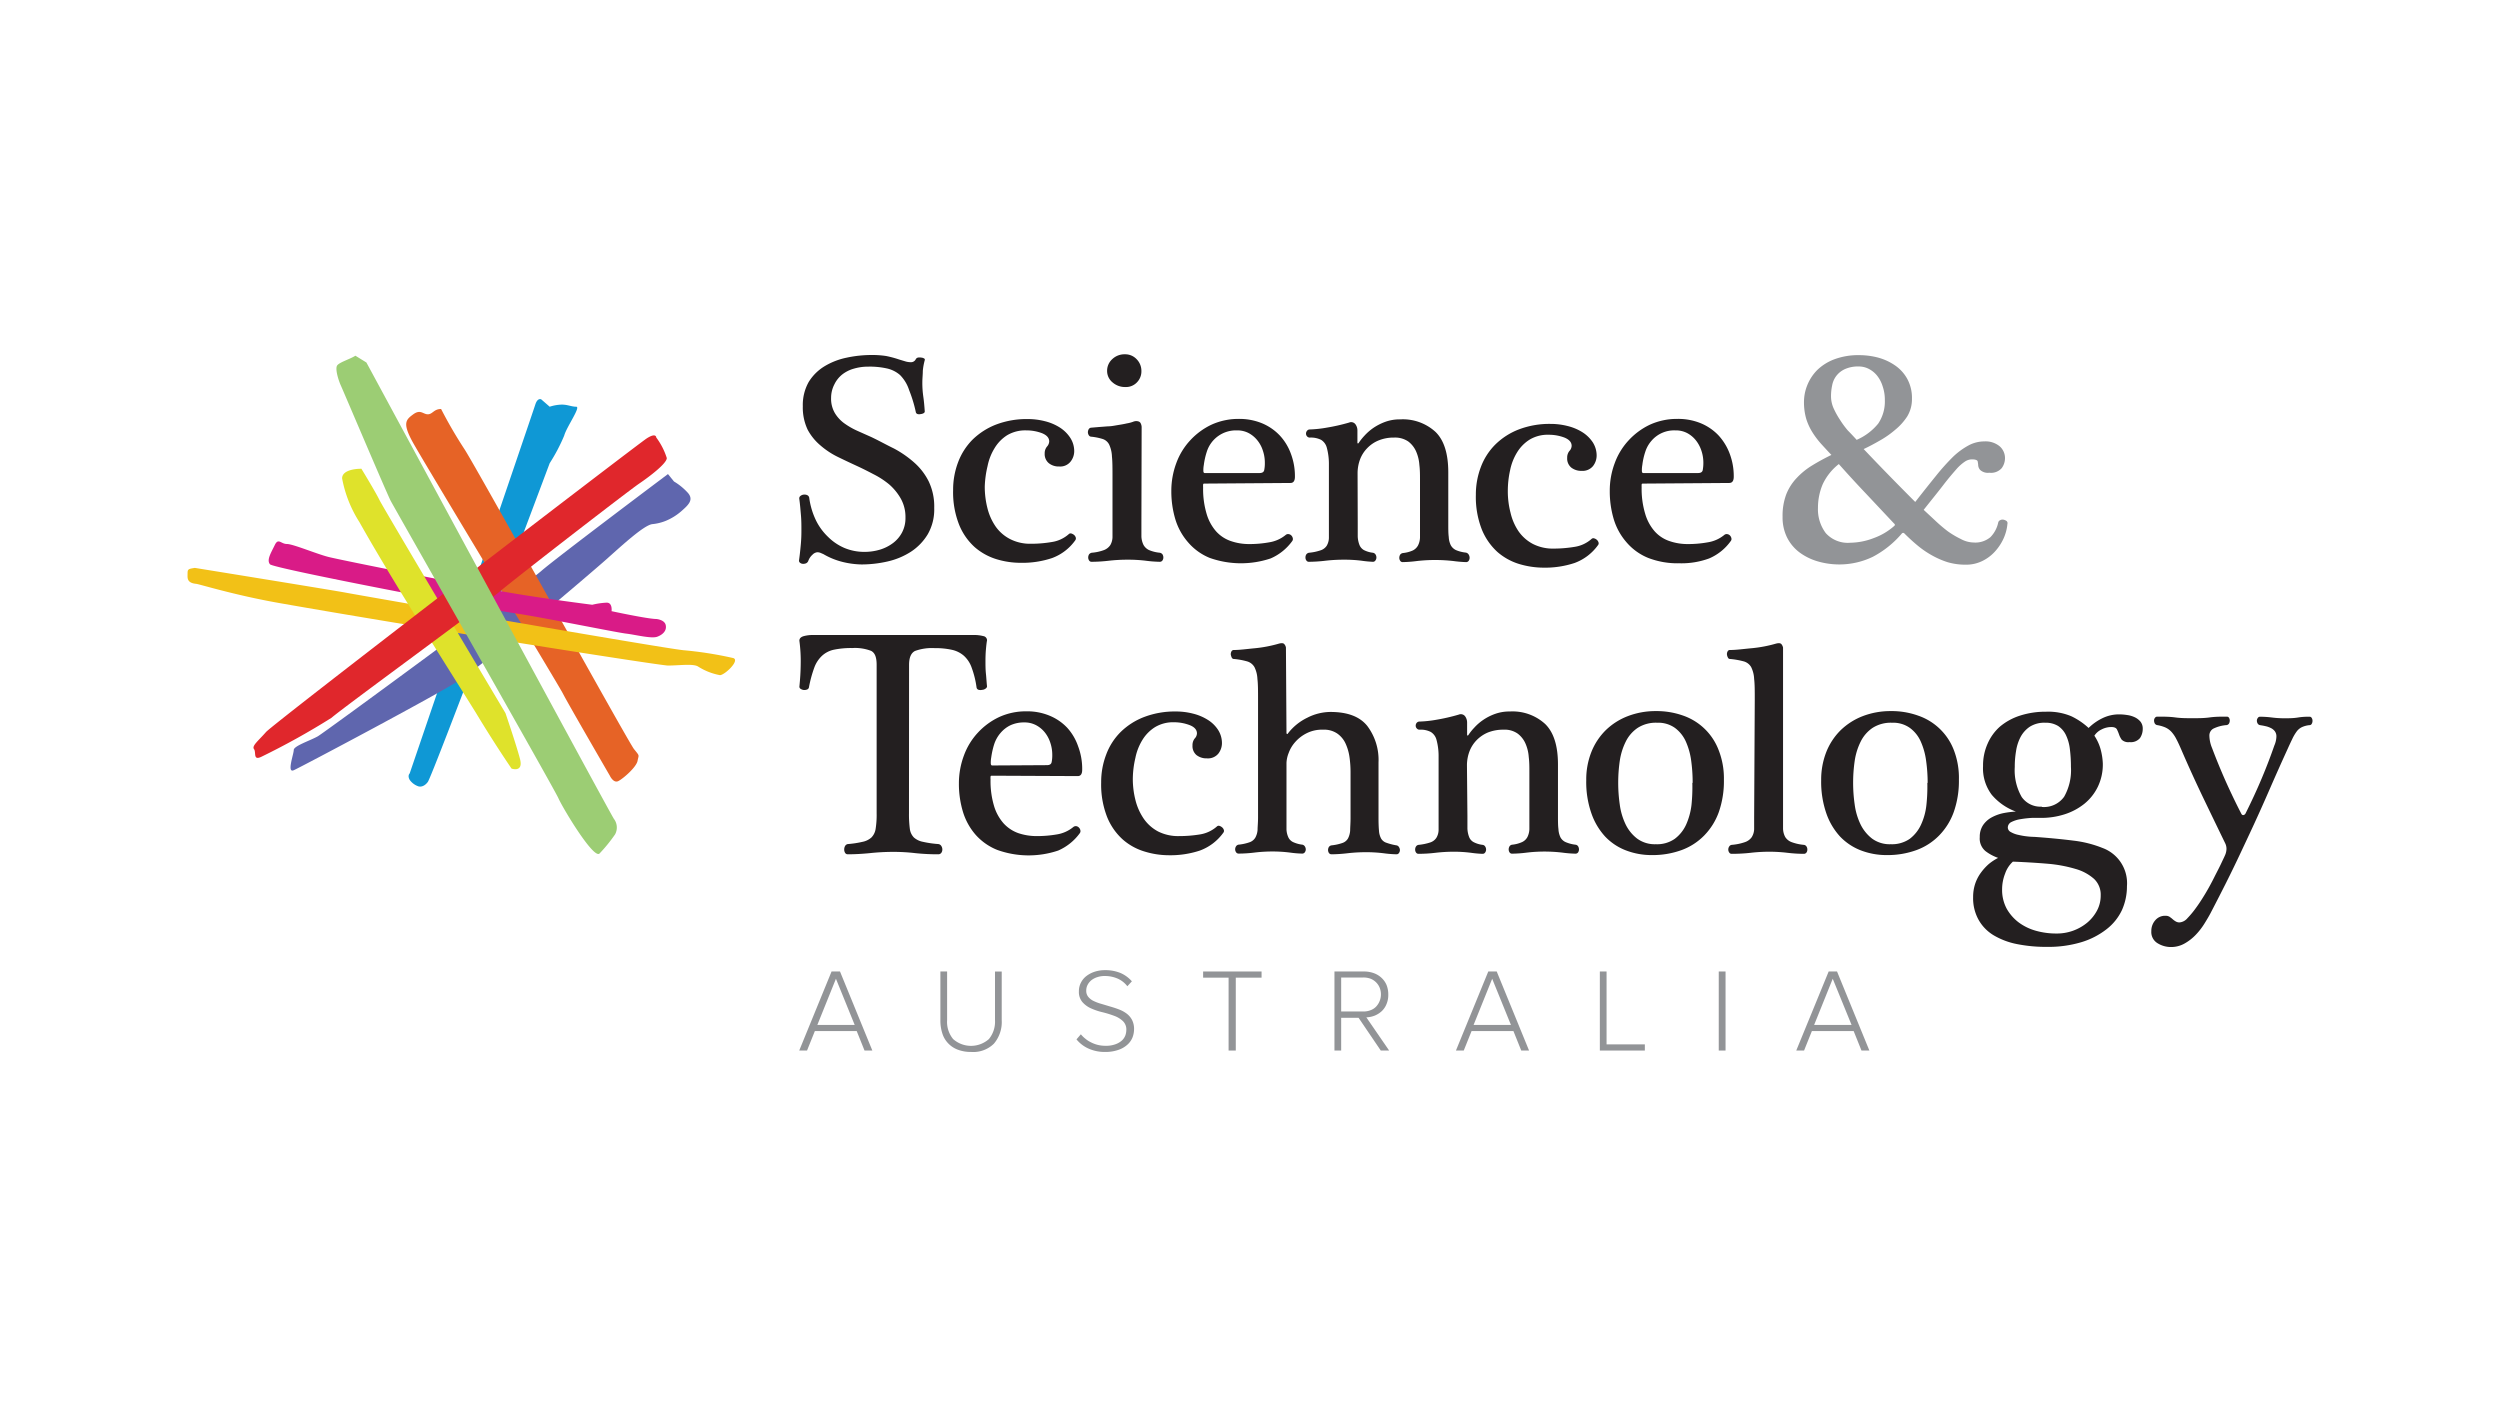 <svg xmlns="http://www.w3.org/2000/svg" viewBox="0 0 320 180"><defs><style>.cls-1{isolation:isolate;}.cls-2{fill:#0f98d5;}.cls-2,.cls-3,.cls-4,.cls-5,.cls-6,.cls-7,.cls-8,.cls-9{mix-blend-mode:multiply;}.cls-3{fill:#5f66ae;}.cls-4{fill:#e66326;}.cls-5{fill:#d91b87;}.cls-6{fill:#f2c117;}.cls-7{fill:#dfe22b;}.cls-8{fill:#e0272c;}.cls-9{fill:#9ccd74;}.cls-10{fill:#231f20;}.cls-11{fill:#929497;}</style></defs><g class="cls-1"><g id="Layer_1" data-name="Layer 1"><path class="cls-2" d="M69.28,51.12s-.47-.27-.77.69S52.44,99,52.44,99s-.31.27,0,.82a2.25,2.25,0,0,0,1.08.82s.62.27,1.24-.55,15.6-40.8,15.6-40.8a22.44,22.44,0,0,0,1.86-3.54c.3-1.1,2.16-3.69,1.54-3.69s-1.08-.27-1.85-.27a5.37,5.37,0,0,0-1.55.27Z"/><path class="cls-3" d="M85.5,60.68S71.13,71.46,69.28,73.09,41.62,93.7,40.69,94.24,37.6,95.47,37.6,96s-.92,3,0,2.59S56,88.92,58.93,87,75.62,73.37,77.62,71.59s4.79-4.36,5.87-4.5a6.2,6.2,0,0,0,1.7-.41,7.24,7.24,0,0,0,2-1.23c.93-.82,1.7-1.5.78-2.45a7.73,7.73,0,0,0-1.7-1.37Z"/><path class="cls-4" d="M56.46,52.35c-.93,0-1.09.68-1.7.68s-.93-.68-1.86,0-1.39,1.1-.15,3.42S71.44,87.56,72.06,88.79s6,10.5,6,10.5.46,1,1.08.69,2.32-1.78,2.47-2.6.31-.54-.46-1.5S60.63,59.18,59.39,57.4A57,57,0,0,1,56.46,52.35Z"/><path class="cls-5" d="M84,79.23c-1.08,0-5.72-1-5.72-1s.15-1.09-.62-1.09a9.52,9.52,0,0,0-1.85.27s-6.49-.82-11.13-1.64-21.16-4.09-22.71-4.5-4.48-1.64-5.25-1.64-1.09-.82-1.55.14-1.08,1.91-.61,2.46,28.42,5.86,31.36,6.27,13,2.46,14.21,2.6,3.25.68,4,.4,1.24-.81,1.08-1.5S84,79.23,84,79.23Z"/><path class="cls-6" d="M24.94,72.69c-.78.13-.93.13-.93.68s-.16,1.23,1.08,1.36c.31,0,4.83,1.43,10.66,2.46,17,3,48.72,8,49.75,8,1.39,0,3.25-.27,3.86.13a7.92,7.92,0,0,0,2.79,1.1c.61,0,2.62-1.91,1.7-2.19a47.74,47.74,0,0,0-6.34-1c-2.78-.27-41.87-7.1-43.26-7.37S24.94,72.69,24.94,72.69Z"/><path class="cls-7" d="M46.26,60c-1.08,0-2.47.28-2.47,1.23A15.66,15.66,0,0,0,46,66.82c4.44,7.93,13.23,21.66,15,24.56,2.47,4.09,4.48,7,4.48,7s1.54.55,1.08-1.23-1.86-5.87-1.86-5.87S49,64.91,48.57,64,46.26,60,46.26,60Z"/><path class="cls-8" d="M84,56s0-.68-1.24.13S35,92.61,34.05,93.7s-1.85,1.77-1.54,2.18-.16,1.5.92,1a94.74,94.74,0,0,0,9-5C43.94,90.56,61.55,77.73,64,75.69S80.4,62.86,81.8,61.91s3.55-2.6,3.55-3.28A8.81,8.81,0,0,0,84,56Z"/><path class="cls-9" d="M45.49,45.53c-.62.41-2,.82-2.32,1.23s.15,1.91.46,2.59S49.5,63.13,50,64.09s20.86,36.71,21.47,38.07,4.48,7.78,5.26,7.1a19.87,19.87,0,0,0,2-2.46,1.83,1.83,0,0,0-.16-2c-.77-1.22-31.67-58.4-31.67-58.4Z"/><path class="cls-10" d="M127,99.29c-.13,0-.2,0-.21.13a1.62,1.62,0,0,0,0,.33,11.16,11.16,0,0,0,.44,3.39,5.92,5.92,0,0,0,1.23,2.25,4.67,4.67,0,0,0,1.88,1.25,7.36,7.36,0,0,0,2.37.38,15.1,15.1,0,0,0,2.54-.21,4.41,4.41,0,0,0,2.12-.94.51.51,0,0,1,.4-.12.59.59,0,0,1,.35.2.65.65,0,0,1,.17.34.44.44,0,0,1-.07.35,6.76,6.76,0,0,1-2.77,2.23,11.86,11.86,0,0,1-7.8-.08,7.33,7.33,0,0,1-2.77-1.94,8,8,0,0,1-1.62-2.93,12.34,12.34,0,0,1-.52-3.63,10.18,10.18,0,0,1,.64-3.58,8.62,8.62,0,0,1,1.79-2.93,8.81,8.81,0,0,1,2.73-2,8.18,8.18,0,0,1,3.5-.73,7.42,7.42,0,0,1,2.95.56,6.49,6.49,0,0,1,2.25,1.54A6.78,6.78,0,0,1,138,95.53a8.17,8.17,0,0,1,.52,3q0,.81-.57.81Zm7-1.35c.36,0,.56-.13.61-.39a4.09,4.09,0,0,0,.08-.92,4.81,4.81,0,0,0-.25-1.56,4.15,4.15,0,0,0-.71-1.33,3.57,3.57,0,0,0-1.12-.92,3.13,3.13,0,0,0-1.5-.35,4.11,4.11,0,0,0-1.79.37,3.91,3.91,0,0,0-1.27,1,4.22,4.22,0,0,0-.79,1.41,10.14,10.14,0,0,0-.38,1.69,3.71,3.71,0,0,0-.06.75c0,.19.07.29.17.29Z"/><path class="cls-10" d="M145,99.67a11,11,0,0,0,.35,2.79,7.31,7.31,0,0,0,1.06,2.35,5.2,5.2,0,0,0,1.83,1.62,5.72,5.72,0,0,0,2.69.59,16.41,16.41,0,0,0,2.64-.21,4.3,4.3,0,0,0,2.17-1,.34.34,0,0,1,.35-.1,1,1,0,0,1,.35.2.69.69,0,0,1,.21.32.36.36,0,0,1-.06.35,6.41,6.41,0,0,1-3,2.29,12,12,0,0,1-4,.6,10.55,10.55,0,0,1-3.07-.47,7.49,7.49,0,0,1-2.8-1.54,7.79,7.79,0,0,1-2-2.86,11.38,11.38,0,0,1-.77-4.45,9.82,9.82,0,0,1,.64-3.56,8,8,0,0,1,1.85-2.89,8.75,8.75,0,0,1,3-1.92,11,11,0,0,1,4.08-.71,8.72,8.72,0,0,1,2.17.27,6.44,6.44,0,0,1,1.89.79,4.21,4.21,0,0,1,1.33,1.29,3.13,3.13,0,0,1,.5,1.73,2.2,2.2,0,0,1-.46,1.31,1.72,1.72,0,0,1-1.47.61,2.07,2.07,0,0,1-1.33-.42,1.5,1.5,0,0,1-.51-1.23,1.36,1.36,0,0,1,.28-.89,1,1,0,0,0,.29-.65c0-.46-.31-.82-.92-1.06a5.61,5.61,0,0,0-2-.37,4.49,4.49,0,0,0-2.44.62,5,5,0,0,0-1.62,1.64,7,7,0,0,0-.9,2.3A12.2,12.2,0,0,0,145,99.67Z"/><path class="cls-10" d="M164.67,93.86c.06.13.12.13.2,0a6.93,6.93,0,0,1,2.48-2,6.58,6.58,0,0,1,2.94-.73c2.19,0,3.76.59,4.72,1.79a7.22,7.22,0,0,1,1.44,4.67v7.12q0,1,.06,1.62a2.44,2.44,0,0,0,.27,1,1.22,1.22,0,0,0,.67.54,7.33,7.33,0,0,0,1.27.33.46.46,0,0,1,.35.23.73.73,0,0,1,.12.38.65.65,0,0,1-.12.37.37.37,0,0,1-.31.17,14.35,14.35,0,0,1-1.63-.13,18.62,18.62,0,0,0-2.25-.14,21.58,21.58,0,0,0-2.43.14,18.54,18.54,0,0,1-2,.13.41.41,0,0,1-.35-.17.72.72,0,0,1-.11-.37.77.77,0,0,1,.11-.4.51.51,0,0,1,.39-.21,6.11,6.11,0,0,0,1.37-.31,1.3,1.3,0,0,0,.69-.58,2.59,2.59,0,0,0,.27-1c0-.41.05-.93.05-1.58V98.86a13.76,13.76,0,0,0-.13-1.92,6.26,6.26,0,0,0-.5-1.75,3.18,3.18,0,0,0-1.06-1.29,3,3,0,0,0-1.84-.5,4.35,4.35,0,0,0-2.1.46A4.78,4.78,0,0,0,165.77,95a4.28,4.28,0,0,0-.82,1.38,3.81,3.81,0,0,0-.28,1.27v6.81c0,.7,0,1.27,0,1.72a2.71,2.71,0,0,0,.24,1,1.27,1.27,0,0,0,.59.6,3.91,3.91,0,0,0,1.14.33.48.48,0,0,1,.38.23.73.73,0,0,1,.12.38.65.65,0,0,1-.12.37.4.4,0,0,1-.34.17,13.25,13.25,0,0,1-1.56-.13,17.63,17.63,0,0,0-2.22-.14,19.37,19.37,0,0,0-2.34.14,17,17,0,0,1-2,.13.38.38,0,0,1-.34-.17.65.65,0,0,1-.12-.37.7.7,0,0,1,.12-.4.47.47,0,0,1,.38-.21,6,6,0,0,0,1.37-.31,1.38,1.38,0,0,0,.71-.58,2.42,2.42,0,0,0,.29-1c0-.41.06-.93.06-1.58V89.55c0-1.1,0-2-.08-2.64a3.78,3.78,0,0,0-.38-1.52,1.59,1.59,0,0,0-.93-.73,9.23,9.23,0,0,0-1.69-.31.3.3,0,0,1-.29-.19,1.51,1.51,0,0,1-.12-.38.78.78,0,0,1,.08-.39.34.34,0,0,1,.33-.19c.74,0,1.65-.13,2.73-.23a16.71,16.71,0,0,0,3-.58c.36-.1.6-.08.71.06a.85.85,0,0,1,.21.44Z"/><path class="cls-10" d="M187.83,104.44c0,.64,0,1.18,0,1.62a3.36,3.36,0,0,0,.22,1.08,1.25,1.25,0,0,0,.57.65,3.34,3.34,0,0,0,1.14.35.44.44,0,0,1,.34.21.7.7,0,0,1,.12.4.65.65,0,0,1-.12.37.38.38,0,0,1-.34.17,13.51,13.51,0,0,1-1.45-.13,17.35,17.35,0,0,0-2.21-.14,20.43,20.43,0,0,0-2.38.14,18.74,18.74,0,0,1-2.16.13.37.37,0,0,1-.31-.17.64.64,0,0,1-.11-.37.69.69,0,0,1,.11-.4.46.46,0,0,1,.35-.21,6.92,6.92,0,0,0,1.48-.31,1.5,1.5,0,0,0,.77-.58,2,2,0,0,0,.29-1c0-.41,0-.93,0-1.58V99.82c0-1.25,0-2.3,0-3.13a7.85,7.85,0,0,0-.27-2,1.68,1.68,0,0,0-.73-1,2.83,2.83,0,0,0-1.43-.29.44.44,0,0,1-.36-.16.49.49,0,0,1-.14-.34.56.56,0,0,1,.14-.39.46.46,0,0,1,.36-.15,14.9,14.9,0,0,0,2.14-.23,24.57,24.57,0,0,0,2.87-.66.69.69,0,0,1,.81.21,1.36,1.36,0,0,1,.26.83v1.54a.09.09,0,0,0,.06.1s.07,0,.1-.06a6.66,6.66,0,0,1,.75-.94,6.23,6.23,0,0,1,1.15-1,6.57,6.57,0,0,1,1.52-.77,5.43,5.43,0,0,1,1.89-.31,6.18,6.18,0,0,1,4.52,1.6c1.09,1.06,1.64,2.79,1.64,5.17v6.58c0,.7,0,1.26.06,1.7a2.75,2.75,0,0,0,.26,1.06,1.4,1.4,0,0,0,.66.61,4.52,4.52,0,0,0,1.25.33.46.46,0,0,1,.35.21.77.77,0,0,1,.11.4.72.72,0,0,1-.11.37.4.4,0,0,1-.35.17,15.23,15.23,0,0,1-1.63-.13,19.59,19.59,0,0,0-2.3-.14,19.37,19.37,0,0,0-2.34.14,15.85,15.85,0,0,1-1.85.13.37.37,0,0,1-.31-.17.72.72,0,0,1-.11-.37.77.77,0,0,1,.11-.4.46.46,0,0,1,.35-.21,4.06,4.06,0,0,0,1.29-.35,1.47,1.47,0,0,0,.65-.63,2.45,2.45,0,0,0,.25-1c0-.4,0-.9,0-1.49V98.82c0-.64,0-1.28-.08-1.92a5.17,5.17,0,0,0-.42-1.73,3.2,3.2,0,0,0-1-1.27,2.88,2.88,0,0,0-1.81-.5,5.24,5.24,0,0,0-2,.36,4.36,4.36,0,0,0-1.46,1,4.19,4.19,0,0,0-.91,1.45,5.07,5.07,0,0,0-.31,1.75Z"/><path class="cls-10" d="M220.66,99.79a12.05,12.05,0,0,1-.65,4.15,8.26,8.26,0,0,1-1.87,3,7.8,7.8,0,0,1-2.9,1.87,10.78,10.78,0,0,1-3.78.64,9.1,9.1,0,0,1-3.34-.6,7.22,7.22,0,0,1-2.66-1.77,8.5,8.5,0,0,1-1.77-3,12.13,12.13,0,0,1-.65-4.21,9.53,9.53,0,0,1,.65-3.6,8.15,8.15,0,0,1,1.83-2.79,8.33,8.33,0,0,1,2.83-1.81,9.87,9.87,0,0,1,3.62-.65,10.09,10.09,0,0,1,3.48.58A7.48,7.48,0,0,1,220,96.05,9.87,9.87,0,0,1,220.66,99.79Zm-4,.42a20.46,20.46,0,0,0-.19-2.85,8.86,8.86,0,0,0-.69-2.46,4.43,4.43,0,0,0-1.39-1.73,3.68,3.68,0,0,0-2.27-.66,4.32,4.32,0,0,0-2.5.66,4.55,4.55,0,0,0-1.52,1.75,8.19,8.19,0,0,0-.77,2.48,19.57,19.57,0,0,0,0,5.58,8.38,8.38,0,0,0,.73,2.5,5.08,5.08,0,0,0,1.48,1.85,3.8,3.8,0,0,0,2.41.73,3.93,3.93,0,0,0,2.42-.69,4.72,4.72,0,0,0,1.45-1.81,8.62,8.62,0,0,0,.69-2.52A22.28,22.28,0,0,0,216.62,100.21Z"/><path class="cls-10" d="M224.61,89.55c0-1.1,0-2-.08-2.64a3.78,3.78,0,0,0-.38-1.52,1.58,1.58,0,0,0-.94-.73,10,10,0,0,0-1.76-.31.29.29,0,0,1-.28-.19,1,1,0,0,1-.12-.38.69.69,0,0,1,.08-.39.32.32,0,0,1,.32-.19c.77,0,1.7-.13,2.79-.23a16.77,16.77,0,0,0,3.06-.58q.54-.15.72.06a1,1,0,0,1,.21.44v21.55c0,.64,0,1.18,0,1.62a2.38,2.38,0,0,0,.28,1.08,1.63,1.63,0,0,0,.81.65,6,6,0,0,0,1.56.35.46.46,0,0,1,.35.21.69.69,0,0,1,.11.4.64.64,0,0,1-.11.37.4.4,0,0,1-.35.17,18.08,18.08,0,0,1-2.08-.13,19.89,19.89,0,0,0-2.31-.14,21.4,21.4,0,0,0-2.42.14,21.59,21.59,0,0,1-2.43.13.35.35,0,0,1-.3-.17.65.65,0,0,1-.12-.37.7.7,0,0,1,.12-.4.44.44,0,0,1,.34-.21,6.75,6.75,0,0,0,1.68-.35,1.75,1.75,0,0,0,.86-.63,2.07,2.07,0,0,0,.31-1c0-.4,0-.9,0-1.49Z"/><path class="cls-10" d="M250.74,99.79a12,12,0,0,1-.66,4.15,8.26,8.26,0,0,1-1.87,3,7.8,7.8,0,0,1-2.9,1.87,10.76,10.76,0,0,1-3.77.64,9.15,9.15,0,0,1-3.35-.6,7.31,7.31,0,0,1-2.66-1.77,8.5,8.5,0,0,1-1.77-3,12.37,12.37,0,0,1-.65-4.21,9.73,9.73,0,0,1,.65-3.6,8.15,8.15,0,0,1,1.83-2.79,8.43,8.43,0,0,1,2.83-1.81,9.87,9.87,0,0,1,3.62-.65,10,10,0,0,1,3.48.58,7.48,7.48,0,0,1,4.56,4.38A9.87,9.87,0,0,1,250.74,99.79Zm-4,.42a20.45,20.45,0,0,0-.2-2.85,8.86,8.86,0,0,0-.69-2.46,4.34,4.34,0,0,0-1.39-1.73,3.68,3.68,0,0,0-2.27-.66,4.34,4.34,0,0,0-2.5.66,4.55,4.55,0,0,0-1.52,1.75,8.19,8.19,0,0,0-.77,2.48,19.57,19.57,0,0,0,0,5.58,8.38,8.38,0,0,0,.73,2.5,5.19,5.19,0,0,0,1.48,1.85,3.8,3.8,0,0,0,2.41.73,4,4,0,0,0,2.43-.69,4.79,4.79,0,0,0,1.44-1.81,8,8,0,0,0,.69-2.52A22.29,22.29,0,0,0,246.7,100.21Z"/><path class="cls-10" d="M268.08,94.17a6,6,0,0,1,.79,1.71,8.12,8.12,0,0,1,.29,1.83,6.57,6.57,0,0,1-.64,3,6.36,6.36,0,0,1-1.73,2.18,7.81,7.81,0,0,1-2.52,1.34,9.72,9.72,0,0,1-3,.46c-.31,0-.71,0-1.19,0a13,13,0,0,0-1.43.16,3.93,3.93,0,0,0-1.17.36.79.79,0,0,0-.48.72.66.66,0,0,0,.38.57,3.19,3.19,0,0,0,1,.37,8.59,8.59,0,0,0,1.11.19,8.91,8.91,0,0,0,.91.06c1.84.13,3.5.29,5,.48a14.4,14.4,0,0,1,3.72.94,4.8,4.8,0,0,1,3.13,4.89,7.4,7.4,0,0,1-.65,3.08,6.71,6.71,0,0,1-2,2.46,9.86,9.86,0,0,1-3.22,1.64,14.69,14.69,0,0,1-4.4.59,18.85,18.85,0,0,1-3.82-.36,9.4,9.4,0,0,1-3-1.14,5.38,5.38,0,0,1-1.92-2,5.67,5.67,0,0,1-.68-2.85,5.4,5.4,0,0,1,.27-1.75,5.16,5.16,0,0,1,.73-1.4,6.8,6.8,0,0,1,1-1.1,6.7,6.7,0,0,1,1.2-.79,5.76,5.76,0,0,1-1.62-.87,2.09,2.09,0,0,1-.73-1.79,2.67,2.67,0,0,1,.4-1.5,3.15,3.15,0,0,1,1.08-1,5.48,5.48,0,0,1,1.5-.56,11.68,11.68,0,0,1,1.64-.21,0,0,0,0,0,0,0s0,0,0,0a7.37,7.37,0,0,1-3.08-2.14,5.61,5.61,0,0,1-1.12-3.68,6.83,6.83,0,0,1,.58-2.86A6.23,6.23,0,0,1,256,93a7.61,7.61,0,0,1,2.56-1.4,10.61,10.61,0,0,1,3.32-.5,7.6,7.6,0,0,1,3.25.58,8.81,8.81,0,0,1,2.21,1.5,6.6,6.6,0,0,1,1.73-1.23,4.86,4.86,0,0,1,2.24-.51,6.75,6.75,0,0,1,.94.08,3.35,3.35,0,0,1,1,.29,2.16,2.16,0,0,1,.73.56,1.41,1.41,0,0,1,.29.92,2.1,2.1,0,0,1-.35,1.18,1.52,1.52,0,0,1-1.34.52,1.2,1.2,0,0,1-1-.31,2.59,2.59,0,0,1-.34-.66,5.51,5.51,0,0,0-.27-.65c-.11-.21-.35-.31-.73-.31a2.71,2.71,0,0,0-1.24.31A2.21,2.21,0,0,0,268.08,94.17Zm-10.43,16.12a3.68,3.68,0,0,0-1,1.54,5.49,5.49,0,0,0-.38,2,5.09,5.09,0,0,0,.59,2.49,5.76,5.76,0,0,0,1.56,1.77,6.72,6.72,0,0,0,2.22,1.06,9.52,9.52,0,0,0,2.56.34,6.08,6.08,0,0,0,4-1.42,5.23,5.23,0,0,0,1.23-1.54,4.07,4.07,0,0,0,.46-1.93,2.77,2.77,0,0,0-.86-2.11,6.05,6.05,0,0,0-2.37-1.27,17.76,17.76,0,0,0-3.54-.66C260.68,110.44,259.22,110.35,257.65,110.29Zm3.7-7a3.17,3.17,0,0,0,2.86-1.31,6.88,6.88,0,0,0,.87-3.81,18,18,0,0,0-.14-2.31,5.63,5.63,0,0,0-.51-1.79,2.89,2.89,0,0,0-1-1.15,3,3,0,0,0-1.63-.41,3.46,3.46,0,0,0-2,.52,3.68,3.68,0,0,0-1.18,1.33,5.73,5.73,0,0,0-.57,1.81,12,12,0,0,0-.16,2,6.87,6.87,0,0,0,.89,3.85A2.93,2.93,0,0,0,261.35,103.25Z"/><path class="cls-10" d="M286.88,104.14c.07.15.17.21.29.19a.4.4,0,0,0,.25-.19q1.18-2.36,2.09-4.53c.61-1.45,1.14-2.84,1.6-4.17a3.1,3.1,0,0,0,.27-1.16,1.09,1.09,0,0,0-.21-.69,1.41,1.41,0,0,0-.54-.42,2.8,2.8,0,0,0-.69-.23c-.25-.06-.46-.09-.64-.12a.44.44,0,0,1-.32-.21.71.71,0,0,1-.1-.37.54.54,0,0,1,.12-.34.33.33,0,0,1,.3-.16,12.88,12.88,0,0,1,1.5.1,13.41,13.41,0,0,0,1.54.1c.59,0,1.2,0,1.81-.1s1.11-.1,1.46-.1a.31.31,0,0,1,.29.16.65.65,0,0,1,.1.38.71.71,0,0,1-.1.37.31.31,0,0,1-.29.17,3,3,0,0,0-1,.27,1.82,1.82,0,0,0-.65.56,5.74,5.74,0,0,0-.54.92c-.18.37-.39.82-.62,1.33-.74,1.62-1.51,3.34-2.31,5.18s-1.64,3.71-2.54,5.63-1.66,3.56-2.52,5.3-1.69,3.35-2.48,4.87c-.2.38-.46.82-.77,1.32a8.66,8.66,0,0,1-1.1,1.43,6.1,6.1,0,0,1-1.44,1.13,3.49,3.49,0,0,1-1.77.46,3.23,3.23,0,0,1-1.69-.48,1.67,1.67,0,0,1-.81-1.56,2.05,2.05,0,0,1,.5-1.38,1.63,1.63,0,0,1,1.31-.58.94.94,0,0,1,.54.14c.12.09.25.18.36.28a2.32,2.32,0,0,0,.39.29.94.94,0,0,0,.52.14,1.49,1.49,0,0,0,1-.54,11.63,11.63,0,0,0,1.13-1.37c.4-.55.8-1.17,1.2-1.84s.76-1.34,1.09-2,.63-1.22.87-1.73.42-.88.52-1.11a2.13,2.13,0,0,0,.19-.81,1.6,1.6,0,0,0-.15-.7q-1.23-2.53-2.73-5.65t-2.85-6.24c-.26-.61-.49-1.11-.7-1.5a4.09,4.09,0,0,0-.63-.92,2.47,2.47,0,0,0-.75-.54,4.54,4.54,0,0,0-1.08-.31.45.45,0,0,1-.29-.21.81.81,0,0,1-.09-.37.53.53,0,0,1,.11-.34.36.36,0,0,1,.31-.16c.79,0,1.56,0,2.29.1s1.47.1,2.21.1,1.48,0,2.2-.1,1.45-.1,2.19-.1a.32.32,0,0,1,.29.16.67.67,0,0,1,.09.34.81.81,0,0,1-.09.37.45.45,0,0,1-.29.21,4.68,4.68,0,0,0-1.73.46,1,1,0,0,0-.5.85,4.32,4.32,0,0,0,.34,1.62q.81,2.15,1.77,4.31C285.56,101.49,286.21,102.85,286.88,104.14Z"/><path class="cls-10" d="M116.35,104.1a14.34,14.34,0,0,0,.11,2,1.93,1.93,0,0,0,.52,1.1,2.44,2.44,0,0,0,1.14.55,13.21,13.21,0,0,0,2,.29.53.53,0,0,1,.37.25.81.81,0,0,1,.13.45.72.72,0,0,1-.13.42.47.47,0,0,1-.41.19,27.8,27.8,0,0,1-2.94-.15,24,24,0,0,0-2.79-.16,28.59,28.59,0,0,0-3,.16c-1,.1-2,.15-2.83.15a.39.39,0,0,1-.35-.19.78.78,0,0,1-.11-.42.88.88,0,0,1,.11-.45.5.5,0,0,1,.35-.25,12.44,12.44,0,0,0,1.9-.29,2.41,2.41,0,0,0,1.12-.55,2,2,0,0,0,.54-1.1,11.39,11.39,0,0,0,.13-2v-19c0-1-.23-1.54-.71-1.79a5.74,5.74,0,0,0-2.4-.36,10.85,10.85,0,0,0-2.35.21,3.23,3.23,0,0,0-1.52.77,3.89,3.89,0,0,0-1,1.52,15.72,15.72,0,0,0-.68,2.5.37.37,0,0,1-.25.31,1,1,0,0,1-.42.06.92.92,0,0,1-.39-.14.34.34,0,0,1-.17-.27c.1-1,.16-1.92.17-2.9a19.39,19.39,0,0,0-.17-3c0-.28.18-.47.54-.58a4.46,4.46,0,0,1,1.19-.15h20.59a4.65,4.65,0,0,1,1.22.14.55.55,0,0,1,.48.55c-.06.31-.1.69-.14,1.14s-.06.94-.06,1.48,0,1.09.06,1.66.08,1.1.14,1.61a.38.38,0,0,1-.2.29.76.76,0,0,1-.42.15.94.94,0,0,1-.44,0A.37.37,0,0,1,125,88a11.87,11.87,0,0,0-.62-2.52,3.71,3.71,0,0,0-1-1.54,3.47,3.47,0,0,0-1.56-.77,9.91,9.91,0,0,0-2.19-.21,6.33,6.33,0,0,0-2.5.36c-.51.25-.77.84-.77,1.79Z"/><path class="cls-11" d="M238.55,57.48q1.62,1.71,3.26,3.39t3.34,3.38q1.5-1.92,2.67-3.36A28.08,28.08,0,0,1,250,58.46,9.2,9.2,0,0,1,252,57a4.26,4.26,0,0,1,2-.5,2.83,2.83,0,0,1,1.95.62,2,2,0,0,1,.69,1.51,2.16,2.16,0,0,1-.42,1.29,1.82,1.82,0,0,1-1.59.59,1.45,1.45,0,0,1-1.15-.34,1,1,0,0,1-.27-.58,2.79,2.79,0,0,0-.06-.48c0-.21-.29-.31-.73-.31a1.63,1.63,0,0,0-.92.29,5.63,5.63,0,0,0-1.11,1c-.43.49-1,1.15-1.65,2s-1.5,1.89-2.51,3.17l1.42,1.32A19.9,19.9,0,0,0,249.31,68,11.53,11.53,0,0,0,251,69a3.56,3.56,0,0,0,1.61.44,3,3,0,0,0,2.17-.69,3.8,3.8,0,0,0,1-1.9.44.44,0,0,1,.25-.27.62.62,0,0,1,.42-.06,1.06,1.06,0,0,1,.38.16.36.36,0,0,1,.12.38,5.77,5.77,0,0,1-.5,1.88,6.4,6.4,0,0,1-1.11,1.67,5.29,5.29,0,0,1-1.63,1.21,4.67,4.67,0,0,1-2.11.46,8.07,8.07,0,0,1-2.34-.33,10.92,10.92,0,0,1-2-.88,12.05,12.05,0,0,1-1.84-1.27c-.59-.49-1.14-1-1.67-1.53a.22.22,0,0,0-.3,0,12.45,12.45,0,0,1-3.73,3,9.87,9.87,0,0,1-7.07.58,7.34,7.34,0,0,1-2.31-1.14,5.43,5.43,0,0,1-1.59-1.9,5.79,5.79,0,0,1-.58-2.66,7.77,7.77,0,0,1,.48-2.9A6.49,6.49,0,0,1,230,61.16a9.29,9.29,0,0,1,2-1.61c.75-.46,1.56-.9,2.42-1.32-.45-.47-.88-.94-1.3-1.4A10.85,10.85,0,0,1,232,55.35a7.38,7.38,0,0,1-.8-1.73,7.62,7.62,0,0,1-.29-2.2,5.75,5.75,0,0,1,.42-2.11,5.87,5.87,0,0,1,1.27-1.94A6.34,6.34,0,0,1,234.77,46a8.7,8.7,0,0,1,3.23-.54,9.51,9.51,0,0,1,2.39.31,7.11,7.11,0,0,1,2.17,1,5,5,0,0,1,1.56,1.71,5.09,5.09,0,0,1,.61,2.57,4.23,4.23,0,0,1-.61,2.26A7.42,7.42,0,0,1,242.6,55a12,12,0,0,1-2,1.4C239.87,56.82,239.19,57.18,238.55,57.48ZM242.43,67l-3.57-3.8q-1.74-1.83-3.49-3.8A7.07,7.07,0,0,0,233.3,62a7.71,7.71,0,0,0-.6,3,5.07,5.07,0,0,0,1,3.24,3.79,3.79,0,0,0,3.15,1.23,8.6,8.6,0,0,0,3-.6,8.07,8.07,0,0,0,2.59-1.53C242.59,67.23,242.57,67.1,242.43,67Zm-4.8-10.69a7.28,7.28,0,0,0,2.78-2.09,5.05,5.05,0,0,0,.85-3,5.31,5.31,0,0,0-.29-1.8A4.12,4.12,0,0,0,240.2,48a3.3,3.3,0,0,0-1.07-.82,2.77,2.77,0,0,0-1.17-.27,4.1,4.1,0,0,0-1.82.34,2.9,2.9,0,0,0-1.08.85,2.84,2.84,0,0,0-.54,1.21,6.59,6.59,0,0,0-.15,1.4,3.82,3.82,0,0,0,.33,1.55,10.81,10.81,0,0,0,.82,1.48,11.89,11.89,0,0,0,1,1.36C236.94,55.52,237.29,55.91,237.63,56.27Z"/><path class="cls-10" d="M106.38,50.93a3.65,3.65,0,0,0,.48,1.94,4.47,4.47,0,0,0,1.23,1.33,9.56,9.56,0,0,0,1.66.95l1.75.78c1,.47,1.94,1,2.91,1.47A13.37,13.37,0,0,1,117,59.19a7.94,7.94,0,0,1,1.87,2.42,7.41,7.41,0,0,1,.71,3.41,6.36,6.36,0,0,1-.83,3.37,6.94,6.94,0,0,1-2.15,2.23,9.32,9.32,0,0,1-3,1.25,15,15,0,0,1-3.31.38,10.83,10.83,0,0,1-2.43-.32,9.24,9.24,0,0,1-2.46-1l-.37-.16a1.08,1.08,0,0,0-.44-.08A1,1,0,0,0,104,71a1.92,1.92,0,0,0-.54.8.57.57,0,0,1-.3.31,1,1,0,0,1-.41.06.61.61,0,0,1-.35-.14.35.35,0,0,1-.13-.27c.08-.56.15-1.17.21-1.82a18.81,18.81,0,0,0,.1-2c0-.66,0-1.33-.06-2s-.11-1.36-.21-2.08a.38.38,0,0,1,.15-.38.77.77,0,0,1,.43-.17.84.84,0,0,1,.44.07.45.45,0,0,1,.25.33,9.6,9.6,0,0,0,.85,2.87A7.49,7.49,0,0,0,106,68.73a6.7,6.7,0,0,0,2.09,1.41,6.57,6.57,0,0,0,2.56.5,6.84,6.84,0,0,0,2-.29,5.38,5.38,0,0,0,1.67-.85,4.06,4.06,0,0,0,1.15-1.36,3.93,3.93,0,0,0,.43-1.89,4.81,4.81,0,0,0-.6-2.43A6.93,6.93,0,0,0,113.81,62a10.59,10.59,0,0,0-2-1.3q-1.08-.57-2-1c-.85-.39-1.7-.79-2.54-1.2A10.28,10.28,0,0,1,105,57,6.88,6.88,0,0,1,103.38,55a6.63,6.63,0,0,1-.62-3,6,6,0,0,1,.75-3.1,6.07,6.07,0,0,1,2-2,8.94,8.94,0,0,1,2.82-1.11,15.24,15.24,0,0,1,3.27-.35,11.79,11.79,0,0,1,1.83.13,13.26,13.26,0,0,1,1.67.45l.83.25a2.34,2.34,0,0,0,.63.09.67.67,0,0,0,.66-.38.42.42,0,0,1,.28-.21,1.19,1.19,0,0,1,.41,0,.83.83,0,0,1,.35.1.18.18,0,0,1,.11.23,7.42,7.42,0,0,0-.25,1.38c0,.46-.06.95-.06,1.46a12.39,12.39,0,0,0,.12,1.81c.08.54.14,1.18.19,1.93a.27.27,0,0,1-.15.21.89.89,0,0,1-.37.11.78.78,0,0,1-.4,0,.33.33,0,0,1-.23-.27,17.12,17.12,0,0,0-.85-2.79A4.84,4.84,0,0,0,115.2,48a3.81,3.81,0,0,0-1.68-.84,10.11,10.11,0,0,0-2.37-.23,6.47,6.47,0,0,0-1.83.25,4.28,4.28,0,0,0-1.51.75,3.64,3.64,0,0,0-1,1.25A3.77,3.77,0,0,0,106.38,50.93Z"/><path class="cls-10" d="M126.05,62.28a11.13,11.13,0,0,0,.35,2.8,7.14,7.14,0,0,0,1.06,2.34A5.11,5.11,0,0,0,129.29,69a5.6,5.6,0,0,0,2.69.6,15.34,15.34,0,0,0,2.64-.22,4.21,4.21,0,0,0,2.17-1,.33.33,0,0,1,.35-.09,1,1,0,0,1,.35.19.72.72,0,0,1,.21.33.4.4,0,0,1-.06.34,6.32,6.32,0,0,1-3,2.29,12,12,0,0,1-4,.6,10.65,10.65,0,0,1-3.08-.46,7.67,7.67,0,0,1-2.79-1.54,7.8,7.8,0,0,1-2-2.87,11.29,11.29,0,0,1-.77-4.44,9.87,9.87,0,0,1,.64-3.57,8.17,8.17,0,0,1,1.84-2.88,8.92,8.92,0,0,1,3-1.93,11,11,0,0,1,4.08-.71,8.78,8.78,0,0,1,2.17.27,6.44,6.44,0,0,1,1.89.79A4.43,4.43,0,0,1,137,56.05a3.13,3.13,0,0,1,.5,1.73,2.15,2.15,0,0,1-.47,1.31,1.69,1.69,0,0,1-1.46.62,2,2,0,0,1-1.33-.43,1.51,1.51,0,0,1-.52-1.23,1.33,1.33,0,0,1,.29-.88,1.07,1.07,0,0,0,.29-.66c0-.46-.31-.81-.92-1.06a5.61,5.61,0,0,0-2-.36,4.54,4.54,0,0,0-2.45.61,5,5,0,0,0-1.61,1.64,6.93,6.93,0,0,0-.91,2.31A12.83,12.83,0,0,0,126.05,62.28Z"/><path class="cls-10" d="M146.1,67.06c0,.64,0,1.18,0,1.61a2.67,2.67,0,0,0,.27,1.08,1.57,1.57,0,0,0,.71.66,4.61,4.61,0,0,0,1.37.34.55.55,0,0,1,.35.21.78.78,0,0,1,.11.41.66.66,0,0,1-.11.36.4.4,0,0,1-.35.18,15.91,15.91,0,0,1-1.81-.14,18.84,18.84,0,0,0-2.27-.13,21.11,21.11,0,0,0-2.41.13,19.68,19.68,0,0,1-2.25.14.36.36,0,0,1-.31-.18.66.66,0,0,1-.11-.36.78.78,0,0,1,.11-.41.55.55,0,0,1,.35-.21,5.91,5.91,0,0,0,1.56-.34,1.72,1.72,0,0,0,.81-.64,2.14,2.14,0,0,0,.28-1c0-.4,0-.89,0-1.48v-6.2c0-1.1,0-2-.07-2.65a4,4,0,0,0-.35-1.52,1.43,1.43,0,0,0-.81-.72,7.22,7.22,0,0,0-1.46-.3.39.39,0,0,1-.35-.2.76.76,0,0,1-.11-.38.82.82,0,0,1,.11-.39.41.41,0,0,1,.35-.19l.94-.08,1.18-.09c.41,0,.82-.09,1.25-.16s.8-.13,1.13-.21A4.45,4.45,0,0,0,145,54a1.28,1.28,0,0,1,.4-.1q.47,0,.6.27a1.13,1.13,0,0,1,.13.5Z"/><path class="cls-10" d="M154.21,61.9c-.13,0-.2,0-.21.13a1.67,1.67,0,0,0,0,.33,11.11,11.11,0,0,0,.44,3.39A5.92,5.92,0,0,0,155.65,68a4.48,4.48,0,0,0,1.88,1.25,7.1,7.1,0,0,0,2.37.39,14.12,14.12,0,0,0,2.54-.22,4.41,4.41,0,0,0,2.12-.94.47.47,0,0,1,.4-.11.58.58,0,0,1,.35.19.69.69,0,0,1,.17.34.43.43,0,0,1-.07.35,6.67,6.67,0,0,1-2.77,2.23,11.95,11.95,0,0,1-7.8-.07,7.24,7.24,0,0,1-2.77-2,8,8,0,0,1-1.62-2.92,12.46,12.46,0,0,1-.52-3.64,10.18,10.18,0,0,1,.64-3.58,8.58,8.58,0,0,1,1.79-2.92,8.84,8.84,0,0,1,2.73-2,8.34,8.34,0,0,1,3.5-.73,7.6,7.6,0,0,1,2.95.56,6.63,6.63,0,0,1,2.25,1.54,6.83,6.83,0,0,1,1.44,2.35,8.12,8.12,0,0,1,.52,2.94q0,.81-.57.81Zm7-1.35c.36,0,.56-.13.61-.38a4.24,4.24,0,0,0,.08-.93,4.79,4.79,0,0,0-.25-1.55,4,4,0,0,0-.71-1.33,3.6,3.6,0,0,0-1.12-.93,3.13,3.13,0,0,0-1.5-.34,3.91,3.91,0,0,0-3.85,2.73,9.23,9.23,0,0,0-.38,1.69,3.71,3.71,0,0,0-.06.75c0,.2.07.29.17.29Z"/><path class="cls-10" d="M173.79,67.06c0,.64,0,1.18,0,1.61a3.36,3.36,0,0,0,.22,1.08,1.31,1.31,0,0,0,.57.66,3.36,3.36,0,0,0,1.14.34.5.5,0,0,1,.34.21.71.71,0,0,1,.12.41.6.6,0,0,1-.12.36.37.37,0,0,1-.34.18,14.43,14.43,0,0,1-1.45-.14,17.4,17.4,0,0,0-2.21-.13,20.47,20.47,0,0,0-2.38.13,18.87,18.87,0,0,1-2.16.14.36.36,0,0,1-.31-.18.59.59,0,0,1-.11-.36.7.7,0,0,1,.11-.41.53.53,0,0,1,.35-.21,6.36,6.36,0,0,0,1.48-.31,1.48,1.48,0,0,0,.77-.57,2.07,2.07,0,0,0,.29-1c0-.41,0-.94,0-1.58V62.44c0-1.26,0-2.3,0-3.14a8,8,0,0,0-.27-2,1.68,1.68,0,0,0-.73-1,2.94,2.94,0,0,0-1.43-.29.46.46,0,0,1-.36-.15.52.52,0,0,1-.14-.35.56.56,0,0,1,.14-.38.44.44,0,0,1,.36-.16,14.9,14.9,0,0,0,2.14-.23,24.49,24.49,0,0,0,2.87-.65.68.68,0,0,1,.81.21,1.34,1.34,0,0,1,.26.83v1.54a.08.08,0,0,0,.06.09s.07,0,.1-.06a7.28,7.28,0,0,1,.75-.94,6.64,6.64,0,0,1,1.15-1,7,7,0,0,1,1.52-.77,5.43,5.43,0,0,1,1.89-.31,6.18,6.18,0,0,1,4.52,1.6q1.64,1.59,1.64,5.18v6.58c0,.69,0,1.26.06,1.69a2.7,2.7,0,0,0,.26,1.06,1.47,1.47,0,0,0,.66.62,4.31,4.31,0,0,0,1.25.32A.53.53,0,0,1,188,71a.78.78,0,0,1,.11.41.66.66,0,0,1-.11.36.39.39,0,0,1-.35.18,16,16,0,0,1-1.63-.14,20.77,20.77,0,0,0-4.64,0,16.19,16.19,0,0,1-1.85.14.36.36,0,0,1-.31-.18.66.66,0,0,1-.11-.36.78.78,0,0,1,.11-.41.53.53,0,0,1,.35-.21,4.09,4.09,0,0,0,1.29-.34,1.54,1.54,0,0,0,.65-.64,2.41,2.41,0,0,0,.25-1c0-.4,0-.89,0-1.48V61.44c0-.64,0-1.29-.08-1.93a5.23,5.23,0,0,0-.42-1.73,3.27,3.27,0,0,0-1-1.27,3,3,0,0,0-1.81-.5,5.06,5.06,0,0,0-2,.37,4.22,4.22,0,0,0-1.46,1,4.15,4.15,0,0,0-.91,1.44,5.11,5.11,0,0,0-.31,1.75Z"/><path class="cls-10" d="M210.34,61.9c-.12,0-.2,0-.21.13a3.08,3.08,0,0,0,0,.33,11.09,11.09,0,0,0,.45,3.39A5.92,5.92,0,0,0,211.79,68a4.42,4.42,0,0,0,1.88,1.25,7.06,7.06,0,0,0,2.37.39,14.12,14.12,0,0,0,2.54-.22,4.41,4.41,0,0,0,2.12-.94.47.47,0,0,1,.4-.11.58.58,0,0,1,.35.19.69.69,0,0,1,.17.34.4.4,0,0,1-.08.35,6.55,6.55,0,0,1-2.77,2.23,10.26,10.26,0,0,1-3.81.62,10.42,10.42,0,0,1-4-.69,7.24,7.24,0,0,1-2.77-2,8,8,0,0,1-1.62-2.92,12.46,12.46,0,0,1-.52-3.64,10,10,0,0,1,.64-3.58,8.58,8.58,0,0,1,1.79-2.92,8.84,8.84,0,0,1,2.73-2,8.34,8.34,0,0,1,3.5-.73,7.6,7.6,0,0,1,3,.56,6.63,6.63,0,0,1,2.25,1.54,7.15,7.15,0,0,1,1.44,2.35,8.12,8.12,0,0,1,.52,2.94c0,.54-.19.81-.58.81Zm7-1.35c.36,0,.56-.13.61-.38a5,5,0,0,0,.08-.93,4.79,4.79,0,0,0-.25-1.55,4.24,4.24,0,0,0-.71-1.33,3.6,3.6,0,0,0-1.12-.93,3.13,3.13,0,0,0-1.5-.34,3.81,3.81,0,0,0-3.06,1.33,3.92,3.92,0,0,0-.79,1.4,8.48,8.48,0,0,0-.38,1.69,3.71,3.71,0,0,0-.06.75c0,.2.07.29.17.29Z"/><path class="cls-10" d="M193,62.85a11,11,0,0,0,.35,2.79A7.1,7.1,0,0,0,194.37,68a5.2,5.2,0,0,0,1.83,1.62,5.6,5.6,0,0,0,2.69.6,16.4,16.4,0,0,0,2.64-.22,4.21,4.21,0,0,0,2.17-1,.33.33,0,0,1,.35-.09.86.86,0,0,1,.35.19.72.72,0,0,1,.21.33.35.35,0,0,1-.06.34,6.41,6.41,0,0,1-3,2.29,12,12,0,0,1-4,.6,10.88,10.88,0,0,1-3.07-.46,7.63,7.63,0,0,1-2.8-1.54,7.92,7.92,0,0,1-2-2.87,11.35,11.35,0,0,1-.77-4.45,9.86,9.86,0,0,1,.64-3.56,8.06,8.06,0,0,1,1.85-2.88,8.77,8.77,0,0,1,3-1.93,11,11,0,0,1,4.08-.71,8.72,8.72,0,0,1,2.17.27,6.44,6.44,0,0,1,1.89.79,4.43,4.43,0,0,1,1.33,1.29,3.13,3.13,0,0,1,.5,1.73,2.2,2.2,0,0,1-.46,1.31,1.73,1.73,0,0,1-1.47.62,2.06,2.06,0,0,1-1.33-.43,1.5,1.5,0,0,1-.51-1.23,1.33,1.33,0,0,1,.28-.88,1,1,0,0,0,.29-.66c0-.46-.31-.81-.92-1.06a5.61,5.61,0,0,0-2-.36,4.48,4.48,0,0,0-2.44.61,5,5,0,0,0-1.62,1.64,6.92,6.92,0,0,0-.9,2.31A12.17,12.17,0,0,0,193,62.85Z"/><path class="cls-10" d="M144.06,49.54a2.42,2.42,0,0,1-1.65-.59,1.89,1.89,0,0,1-.7-1.48,2,2,0,0,1,.66-1.5,2.26,2.26,0,0,1,1.62-.62,2,2,0,0,1,1.51.64,2.13,2.13,0,0,1,.6,1.52,2,2,0,0,1-.58,1.44A1.92,1.92,0,0,1,144.06,49.54Z"/><path class="cls-11" d="M110.66,134.47l-1-2.49H104.3l-1,2.49h-1l4.14-10.12h1.08l4.14,10.12ZM107,125.28l-2.38,5.91h4.78Z"/><path class="cls-11" d="M124.31,134.65a4.71,4.71,0,0,1-1.71-.29,3.3,3.3,0,0,1-1.23-.81,3.18,3.18,0,0,1-.75-1.27,5.33,5.33,0,0,1-.25-1.7v-6.23h.86v6.22A3.46,3.46,0,0,0,122,133a3.45,3.45,0,0,0,4.58,0,3.5,3.5,0,0,0,.78-2.42v-6.22h.86v6.23a4.27,4.27,0,0,1-1,3A3.76,3.76,0,0,1,124.31,134.65Z"/><path class="cls-11" d="M141.49,134.65a5.05,5.05,0,0,1-2.2-.45,4.19,4.19,0,0,1-1.5-1.16l.56-.65a3.65,3.65,0,0,0,.56.55,3.31,3.31,0,0,0,.72.47,3.92,3.92,0,0,0,1.87.45,3.43,3.43,0,0,0,1.29-.2,2.47,2.47,0,0,0,.83-.49,1.76,1.76,0,0,0,.43-.65,2.17,2.17,0,0,0,.12-.68,1.48,1.48,0,0,0-.45-1.15,3.24,3.24,0,0,0-1.12-.67,13.22,13.22,0,0,0-1.46-.45,7.92,7.92,0,0,1-1.47-.49,3.2,3.2,0,0,1-1.12-.81,2,2,0,0,1-.45-1.39,2.32,2.32,0,0,1,.27-1.12,2.44,2.44,0,0,1,.72-.85,3.53,3.53,0,0,1,1.06-.54,4.24,4.24,0,0,1,1.29-.19,5.08,5.08,0,0,1,2,.37,4.09,4.09,0,0,1,1.44,1.06l-.58.63a3.17,3.17,0,0,0-1.29-1,4.05,4.05,0,0,0-1.61-.31,2.83,2.83,0,0,0-.93.14,2.41,2.41,0,0,0-.75.38,1.91,1.91,0,0,0-.5.6,1.54,1.54,0,0,0-.18.75,1.19,1.19,0,0,0,.26.8,2,2,0,0,0,.69.53,5.77,5.77,0,0,0,1,.37l1.1.33c.38.11.76.23,1.12.37a4,4,0,0,1,1,.54,2.45,2.45,0,0,1,.69.81,2.52,2.52,0,0,1,.26,1.19,3,3,0,0,1-.18,1,2.43,2.43,0,0,1-.61.92,3.24,3.24,0,0,1-1.12.69A4.94,4.94,0,0,1,141.49,134.65Z"/><path class="cls-11" d="M157.26,134.47v-9.33H154v-.79h7.48v.79h-3.3v9.33Z"/><path class="cls-11" d="M176.74,134.47l-2.84-4.19h-2.23v4.19h-.86V124.35h3.79a3.66,3.66,0,0,1,1.21.2,2.85,2.85,0,0,1,1,.59,2.67,2.67,0,0,1,.66.92,3.28,3.28,0,0,1,.23,1.25,3,3,0,0,1-.23,1.22,2.52,2.52,0,0,1-.61.9,3,3,0,0,1-.9.57,3.24,3.24,0,0,1-1.07.22l2.92,4.25Zm-2.23-5a2.38,2.38,0,0,0,.91-.16,1.87,1.87,0,0,0,.71-.45,2.3,2.3,0,0,0,.46-2.45,2.09,2.09,0,0,0-1.17-1.14,2.59,2.59,0,0,0-.91-.15h-2.84v4.35Z"/><path class="cls-11" d="M194.72,134.47l-1-2.49h-5.36l-1,2.49h-1l4.14-10.12h1.08l4.14,10.12ZM191,125.28l-2.38,5.91h4.78Z"/><path class="cls-11" d="M204.78,134.47V124.35h.86v9.33h4.9v.79Z"/><path class="cls-11" d="M220,134.47V124.35h.87v10.12Z"/><path class="cls-11" d="M238.27,134.47l-1-2.49h-5.35l-1,2.49h-1l4.15-10.12h1.07l4.14,10.12Zm-3.68-9.19-2.38,5.91H237Z"/></g></g></svg>